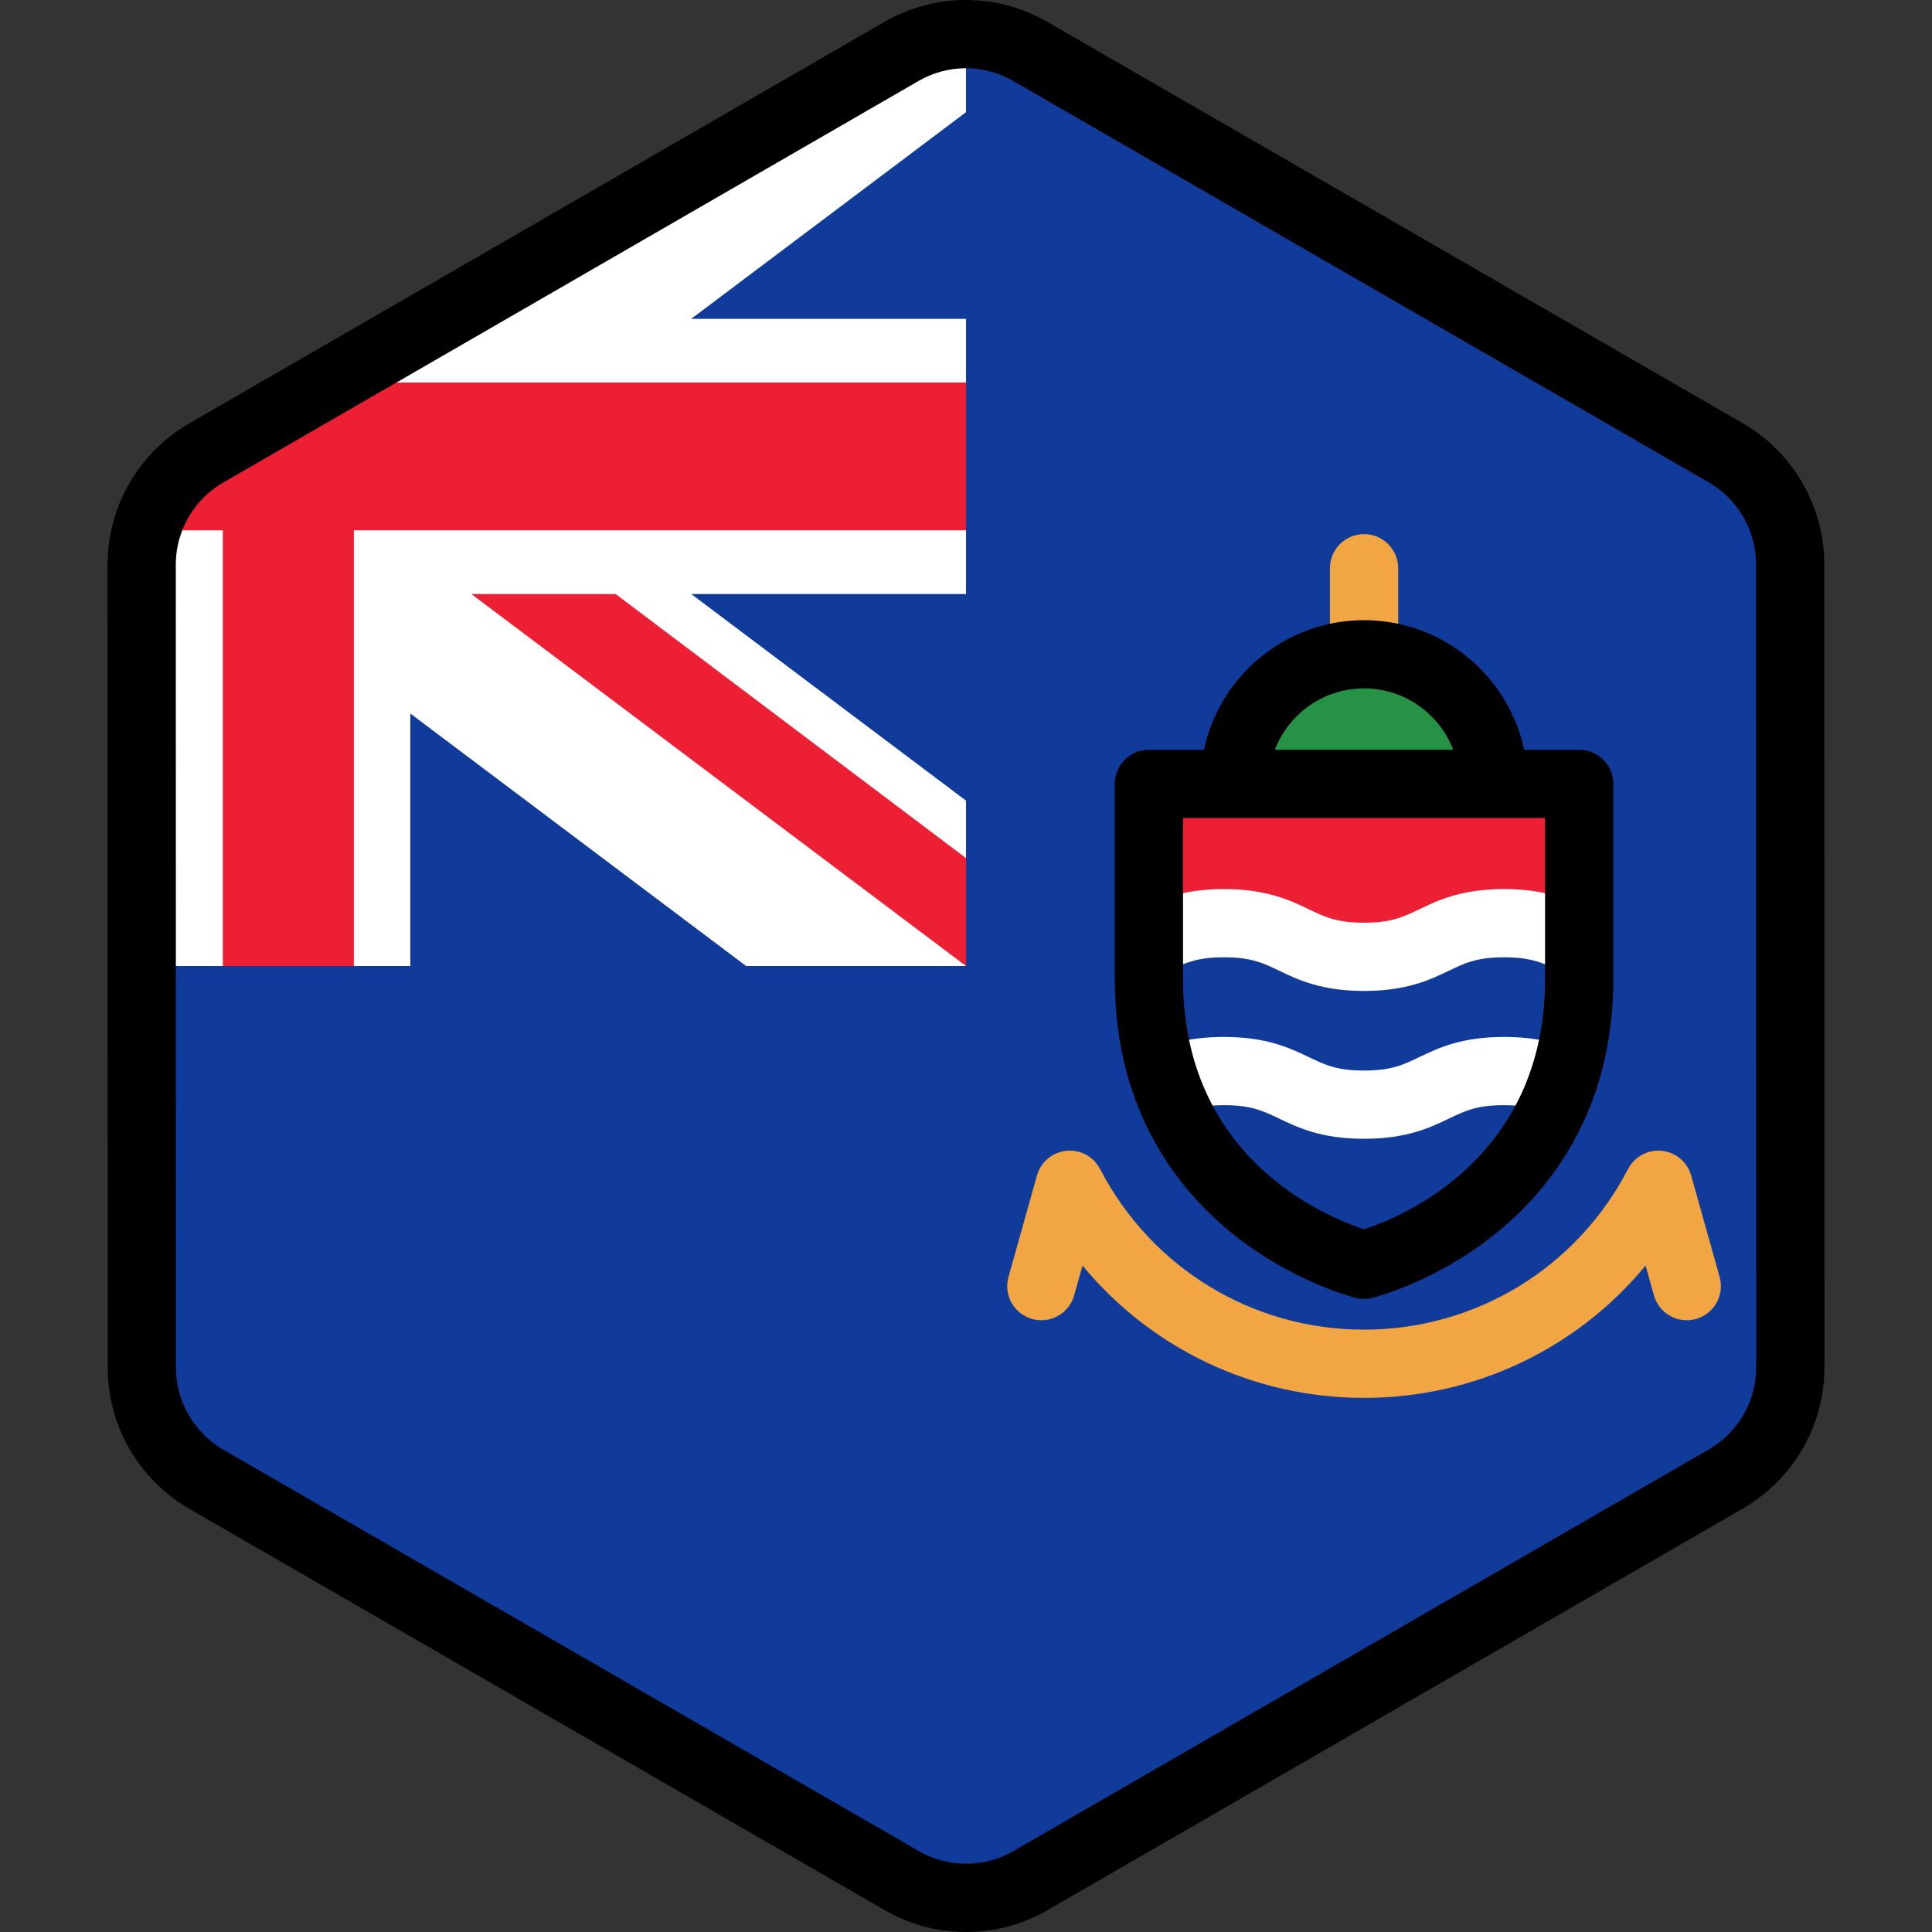 <?xml version="1.0" encoding="iso-8859-1"?>
<!-- Uploaded to: SVG Repo, www.svgrepo.com, Generator: SVG Repo Mixer Tools -->
<svg height="800px" width="800px" version="1.1" id="Layer_1" xmlns="http://www.w3.org/2000/svg" xmlns:xlink="http://www.w3.org/1999/xlink" 
	 viewBox="0 0 511.999 511.999" xml:space="preserve">
<rect x="0" y="0" width="511.999" height="511.999" fill="#333333" stroke="none"/>
<g>
	<path style="fill:#FFFFFF;" d="M473.104,371.851c0.176-0.611,0.336-1.227,0.479-1.849c0.046-0.201,0.088-0.401,0.13-0.603
		c0.115-0.541,0.213-1.085,0.301-1.634c0.037-0.237,0.076-0.474,0.109-0.711c0.076-0.545,0.131-1.093,0.181-1.644
		c0.019-0.225,0.047-0.448,0.061-0.674c0.053-0.767,0.084-1.537,0.084-2.313l0,0l0,0v-0.006l-0.007-40.904v-0.001l-0.005-26.204
		v-0.002v-4.213l-0.005-25.574l0,0l-0.008-48.824l-0.004-26.204l-0.007-40.985c0-2.996-0.408-5.93-1.16-8.75
		c-0.405-1.517-0.915-2.997-1.521-4.435c-2.477-5.877-6.574-11.016-11.925-14.74c-0.784-0.545-1.584-1.071-2.421-1.554l-22.872-13.2
		L413.1,94.467l-17.24-9.949L329.935,46.47l-25.719-14.842l-19.288-11.132l-11.952-6.898c-10.534-6.078-23.51-6.077-34.04,0.006
		l-11.873,6.857l-19.288,11.14l-25.717,14.854l0,0l-65.911,38.072l-28.889,16.686L65.85,113.578l-11.284,6.517
		c-0.811,0.469-1.589,0.979-2.352,1.507c-3.273,2.268-6.073,5.068-8.333,8.236c-1.517,2.128-2.781,4.423-3.773,6.841
		c-1.655,4.031-2.558,8.399-2.557,12.899l0.007,40.912l0.004,26.204l0.013,73.738l0.001,4.011v0.85v0.001v0.013l0,0v0.005l0,0
		l0.004,26.2v0.001l0.001,1.863l0.001,12.617l0.005,26.497v0.006l0,0c0,0.773,0.031,1.539,0.083,2.304
		c0.017,0.224,0.042,0.446,0.063,0.669c0.048,0.55,0.105,1.096,0.18,1.638c0.031,0.236,0.071,0.471,0.108,0.706
		c0.087,0.546,0.186,1.087,0.298,1.626c0.042,0.201,0.084,0.403,0.13,0.603c0.14,0.614,0.298,1.221,0.471,1.825
		c0.033,0.113,0.063,0.227,0.096,0.34c0.908,3.043,2.239,5.929,3.94,8.589c0,0,0.001,0.001,0.001,0.002l0.001,0.001
		c1.172,1.831,2.517,3.551,4.026,5.137c0.049,0.052,0.098,0.106,0.148,0.158c0.71,0.735,1.454,1.439,2.233,2.113
		c0.125,0.108,0.254,0.213,0.381,0.321c0.786,0.661,1.595,1.3,2.445,1.89c0.784,0.545,1.584,1.07,2.421,1.554l22.55,13.015
		l21.415,12.359l17.56,10.135l91.644,52.89l19.288,11.132l11.953,6.898c10.533,6.078,23.51,6.077,34.04-0.006l11.872-6.857
		l19.288-11.14l25.719-14.853l55.553-32.086l10.364-5.985l26.36-15.225l21.408-12.365l13.812-7.978
		c0.813-0.469,1.591-0.979,2.353-1.507c0.851-0.59,1.659-1.226,2.446-1.883c0.128-0.107,0.258-0.213,0.385-0.323
		c0.779-0.672,1.526-1.374,2.236-2.11c0.047-0.048,0.092-0.098,0.137-0.146c3.724-3.891,6.475-8.609,8.019-13.766
		C473.045,372.067,473.074,371.957,473.104,371.851z"/>
	<path style="fill:#FFFFFF;" d="M256,9.044c-2.94-0.004-5.882,0.375-8.748,1.132c-0.004,0.001-0.008,0.001-0.012,0.002
		c-0.665,0.176-1.325,0.377-1.982,0.596c-0.052,0.017-0.105,0.029-0.157,0.047c-0.614,0.206-1.221,0.439-1.826,0.682
		c-0.09,0.036-0.183,0.065-0.275,0.102c-0.528,0.217-1.046,0.461-1.566,0.705c-0.163,0.077-0.329,0.142-0.492,0.223
		c-0.563,0.277-1.116,0.58-1.667,0.89c-0.112,0.063-0.227,0.116-0.336,0.18l-11.873,6.857L207.777,31.6l-25.717,14.854l0,0
		l-65.913,38.073l-28.889,16.686L65.85,113.578l-11.284,6.517c-0.811,0.469-1.589,0.979-2.352,1.507
		c-1.636,1.133-3.155,2.4-4.546,3.781c-1.391,1.379-2.656,2.872-3.787,4.456c-0.948,1.33-1.784,2.732-2.532,4.182
		c-0.447,0.869-0.87,1.753-1.242,2.659c-0.251,0.61-0.479,1.228-0.692,1.854c-0.019,0.054-0.035,0.11-0.054,0.164
		c-0.205,0.608-0.394,1.221-0.567,1.841v0.001c-0.001,0.001-0.001,0.001-0.001,0.002c-0.398,1.433-0.704,2.899-0.915,4.387
		c-0.008,0.066-0.016,0.133-0.025,0.199c-0.082,0.616-0.145,1.237-0.194,1.861c-0.012,0.162-0.025,0.324-0.035,0.486
		c-0.045,0.698-0.075,1.398-0.075,2.104l0.001,7.842l-0.001,98.58h21.505h34.72h14.965v-66.914l88.984,66.914H256v-28.591v-15.231
		l-72.822-54.76H256v-16.88v-39.163V84.496h-72.822L256,29.737V9.044z"/>
</g>
<g>
	<polygon style="fill:#ED1F34;" points="124.902,157.419 256,255.999 256,227.409 163.145,157.419 	"/>
	<path style="fill:#ED1F34;" d="M59.055,140.54v115.461h34.72V140.54H256v-39.163H93.776v-3.929l-6.518,3.765L65.85,113.578
		l-11.284,6.517c-0.811,0.469-1.589,0.979-2.352,1.507c-1.636,1.133-3.155,2.4-4.546,3.781c-1.391,1.379-2.656,2.872-3.787,4.456
		c-0.948,1.33-1.784,2.732-2.532,4.182c-0.447,0.869-0.87,1.753-1.242,2.659c-0.251,0.61-0.479,1.228-0.692,1.854
		c-0.019,0.054-0.035,0.11-0.054,0.164c-0.205,0.608-0.394,1.221-0.567,1.841v0.001H59.055z"/>
</g>
<path style="fill:#103B9B;" d="M474.445,321.512L474.445,321.512l-0.005-26.206v-0.002v-4.213l-0.005-25.574l-0.007-48.824
	l-0.005-26.204l-0.007-40.985c0-2.996-0.407-5.93-1.16-8.75c-0.405-1.517-0.915-2.997-1.521-4.435
	c-2.477-5.877-6.574-11.016-11.925-14.74c-0.784-0.545-1.584-1.071-2.421-1.554l-22.872-13.2l-21.415-12.358l-17.24-9.949
	L329.937,46.47l-25.719-14.842L284.93,20.496l-11.952-6.898c-7.891-4.553-17.152-5.694-25.729-3.422l0,0
	c2.867-0.758,5.807-1.136,8.748-1.132v20.693l-72.819,54.76H256v16.88v39.163v16.88h-72.822L256,212.178v15.231v28.591h-58.275
	l-88.984-66.914v66.914H93.776h-34.72H37.568l0.006,34.432l0.001,4.011v0.85v0.001v0.013l0,0v0.005l0,0l0.004,26.2v0.001
	l0.001,1.863l0.001,12.617l0.005,26.497v0.006l0,0c0,0.773,0.031,1.539,0.084,2.304c0.016,0.224,0.042,0.446,0.061,0.669
	c0.048,0.55,0.105,1.096,0.18,1.639c0.033,0.236,0.071,0.47,0.108,0.705c0.087,0.546,0.184,1.087,0.298,1.626
	c0.042,0.201,0.084,0.403,0.13,0.603c0.14,0.614,0.298,1.221,0.471,1.825c0.033,0.113,0.063,0.227,0.095,0.34
	c0.909,3.043,2.24,5.929,3.941,8.589c0.001,0.001,0.001,0.001,0.001,0.002l0.001,0.001c1.173,1.831,2.517,3.551,4.026,5.136
	c0.051,0.053,0.098,0.106,0.148,0.159c0.709,0.735,1.454,1.439,2.231,2.112c0.125,0.11,0.256,0.215,0.382,0.322
	c0.786,0.661,1.595,1.3,2.445,1.89c0.784,0.545,1.584,1.071,2.421,1.554l22.55,13.015l21.415,12.359l17.561,10.135l91.642,52.89
	l19.288,11.132l11.953,6.898c10.533,6.078,23.51,6.077,34.04-0.006l11.872-6.857l19.288-11.14l25.719-14.853l55.553-32.086
	l10.364-5.985l26.36-15.225l21.408-12.365l13.812-7.978c0.813-0.469,1.591-0.979,2.353-1.507c0.851-0.59,1.659-1.226,2.446-1.883
	c0.128-0.107,0.258-0.213,0.385-0.323c0.779-0.672,1.526-1.374,2.236-2.11c0.047-0.048,0.09-0.098,0.137-0.146
	c3.724-3.891,6.475-8.609,8.019-13.766c0.031-0.106,0.06-0.216,0.09-0.323c0.176-0.611,0.336-1.227,0.479-1.849
	c0.046-0.201,0.088-0.401,0.13-0.603c0.113-0.541,0.213-1.086,0.3-1.635c0.039-0.236,0.076-0.473,0.11-0.71
	c0.076-0.545,0.131-1.093,0.181-1.644c0.019-0.225,0.046-0.447,0.061-0.674c0.053-0.767,0.084-1.537,0.084-2.313l0,0v-0.006
	L474.445,321.512z"/>
<path style="fill:#F2A643;" d="M361.488,182.435c-4.994,0-9.041-4.048-9.041-9.041v-22.806c0-4.993,4.047-9.041,9.041-9.041
	s9.041,4.048,9.041,9.041v22.806C370.529,178.387,366.482,182.435,361.488,182.435z"/>
<path style="fill:#ED1F34;" d="M304.471,207.736v51.708c0,61.648,57.016,75.74,57.016,75.74s57.015-14.093,57.015-75.74v-51.708
	L304.471,207.736L304.471,207.736z"/>
<path style="fill:#103B9B;" d="M361.509,335.185c0,0,57.016-14.093,57.016-75.74v-9.692c-5.134-2.418-9.732-5.095-19.904-5.095
	c-18.559,0-18.559,8.908-37.117,8.908c-18.558,0-18.558-8.908-37.114-8.908c-10.169,0-14.765,2.674-19.897,5.092v9.695
	C304.493,321.093,361.509,335.185,361.509,335.185z"/>
<g>
	<path style="fill:#FFFFFF;" d="M376.13,280.141c-4.31,2.069-7.425,3.564-14.646,3.564s-10.335-1.495-14.645-3.564
		c-4.96-2.381-11.133-5.344-22.47-5.344c-8.41,0-13.831,1.599-17.979,3.306c1.375,6.351,3.422,12.035,5.931,17.118
		c0.049-0.02,0.099-0.035,0.147-0.055c2.526-1.105,5.736-2.286,11.901-2.286c7.221,0,10.335,1.495,14.645,3.564
		c4.96,2.381,11.133,5.344,22.47,5.344c11.337,0,17.51-2.963,22.471-5.344c4.31-2.069,7.424-3.564,14.645-3.564
		c6.17,0,9.381,1.18,11.908,2.287c0.048,0.022,0.098,0.035,0.146,0.055c2.509-5.082,4.557-10.768,5.931-17.117
		c-4.148-1.708-9.572-3.308-17.985-3.308C387.263,274.797,381.09,277.76,376.13,280.141z"/>
	<path style="fill:#FFFFFF;" d="M398.6,235.616c-11.336,0-17.509,2.963-22.47,5.344c-4.31,2.069-7.425,3.565-14.646,3.565
		s-10.335-1.495-14.645-3.565c-4.96-2.381-11.133-5.344-22.47-5.344c-9.469,0-15.331,2.067-19.897,4.137v19.012
		c1.307,0.007,2.635-0.26,3.895-0.855l1.359-0.649c4.31-2.069,7.422-3.564,14.642-3.564c7.221,0,10.335,1.495,14.645,3.564
		c4.96,2.381,11.133,5.345,22.47,5.345c11.337,0,17.51-2.963,22.471-5.345c4.31-2.069,7.424-3.564,14.645-3.564
		c7.221,0,10.335,1.495,14.645,3.564l1.41,0.673c1.245,0.586,2.557,0.854,3.848,0.854v-19.034
		C413.935,237.686,408.074,235.616,398.6,235.616z"/>
</g>
<path style="fill:#259245;" d="M361.488,173.394c-18.966,0-34.343,15.376-34.343,34.343h68.686
	C395.831,188.77,380.455,173.394,361.488,173.394z"/>
<path style="fill:#F2A643;" d="M361.488,370.454c-29.316,0-56.436-13.058-74.606-35.061l-2.213,7.886
	c-1.349,4.808-6.339,7.612-11.147,6.263c-4.808-1.349-7.61-6.34-6.261-11.147l7.539-26.871c1.002-3.574,4.089-6.173,7.782-6.552
	c3.689-0.379,7.242,1.538,8.951,4.834c13.605,26.255,40.411,42.565,69.956,42.565c29.545,0,56.35-16.309,69.955-42.564
	c1.708-3.296,5.265-5.213,8.951-4.834c3.692,0.379,6.779,2.978,7.782,6.552l7.541,26.871c1.349,4.808-1.454,9.798-6.261,11.149
	c-4.809,1.348-9.798-1.455-11.147-6.263l-2.215-7.888C417.927,357.396,390.805,370.454,361.488,370.454z"/>
<path d="M418.503,198.695h-14.587c-4.171-19.596-21.607-34.343-42.428-34.343c-20.821,0-38.258,14.746-42.43,34.343h-14.587
	c-4.994,0-9.041,4.048-9.041,9.041v51.708c0,35.471,17.376,56.606,31.955,68.09c15.607,12.295,31.274,16.264,31.933,16.426
	c0.712,0.176,1.441,0.264,2.17,0.264s1.457-0.088,2.17-0.264c0.659-0.163,16.326-4.133,31.933-16.426
	c14.577-11.484,31.954-32.619,31.954-68.09v-51.708C427.544,202.743,423.497,198.695,418.503,198.695z M361.488,182.435
	c10.768,0,19.985,6.761,23.632,16.26h-47.264C341.503,189.195,350.721,182.435,361.488,182.435z M409.461,259.445
	c0,47.724-38.179,63.15-47.974,66.32c-9.795-3.171-47.975-18.598-47.975-66.32v-42.667h13.632h68.686h13.632v42.667H409.461z
	 M483.457,149.505c0-3.709-0.494-7.437-1.465-11.075c-0.501-1.887-1.149-3.777-1.926-5.623c-3.181-7.542-8.399-13.99-15.091-18.646
	c-1.114-0.775-2.086-1.398-3.066-1.964L277.499,5.768C270.962,1.995,263.516,0,255.965,0c-7.554,0-15.005,1.998-21.546,5.776
	L50.049,112.263c-0.944,0.545-1.891,1.149-2.985,1.907c-4.087,2.831-7.633,6.335-10.546,10.419c-1.91,2.681-3.515,5.592-4.776,8.658
	c-2.146,5.23-3.234,10.724-3.234,16.332l0.037,212.917c0,0.927,0.033,1.882,0.105,2.917c0.016,0.241,0.037,0.481,0.063,0.721
	l0.014,0.127c0.06,0.694,0.131,1.384,0.228,2.094c0.036,0.259,0.078,0.516,0.133,0.866c0.112,0.697,0.236,1.389,0.382,2.076
	c0.052,0.256,0.106,0.51,0.163,0.756c0.178,0.776,0.377,1.544,0.604,2.339c0.04,0.149,0.082,0.298,0.115,0.403
	c1.139,3.811,2.805,7.45,4.953,10.82c0.012,0.019,0.024,0.037,0.036,0.057c1.483,2.323,3.198,4.511,5.068,6.474
	c0.046,0.051,0.168,0.18,0.216,0.228c0.891,0.925,1.84,1.824,2.825,2.675l0.481,0.405c1.098,0.923,2.111,1.705,3.097,2.391
	c1.116,0.775,2.087,1.397,3.062,1.96L234.499,506.23c6.539,3.773,13.986,5.768,21.534,5.768c7.556,0,15.006-1.998,21.549-5.776
	l184.37-106.487c0.943-0.545,1.89-1.149,2.988-1.908c0.989-0.687,2.004-1.465,3.107-2.388l0.474-0.398
	c0.986-0.85,1.938-1.748,2.85-2.69l0.153-0.162c4.695-4.904,8.206-10.929,10.124-17.344c0.052-0.166,0.101-0.335,0.141-0.487
	c0.224-0.774,0.427-1.554,0.608-2.344c0.059-0.253,0.113-0.508,0.168-0.769c0.142-0.684,0.269-1.372,0.379-2.067l0.022-0.123
	c0.04-0.253,0.08-0.508,0.118-0.786c0.094-0.687,0.168-1.378,0.227-2.063l0.016-0.145c0.024-0.239,0.046-0.479,0.061-0.72
	c0.074-1.058,0.106-2.019,0.105-2.931L483.457,149.505z M465.348,364.1l-0.051,0.52c-0.035,0.406-0.076,0.813-0.128,1.192
	l-0.083,0.533c-0.064,0.404-0.137,0.804-0.219,1.197l-0.094,0.441c-0.106,0.458-0.224,0.91-0.363,1.388l-0.061,0.222
	c-1.13,3.761-3.164,7.251-5.902,10.114l-0.084,0.09c-0.514,0.532-1.068,1.052-1.638,1.545l-0.289,0.241
	c-0.67,0.561-1.257,1.014-1.787,1.382c-0.674,0.465-1.222,0.819-1.731,1.111l-184.376,106.49c-3.797,2.193-8.12,3.351-12.505,3.351
	c-4.38,0-8.703-1.157-12.495-3.347L59.131,384.143c-0.526-0.303-1.09-0.668-1.776-1.144c-0.539-0.375-1.109-0.817-1.816-1.41
	l-0.262-0.217c-0.573-0.495-1.124-1.017-1.577-1.486c-0.031-0.035-0.136-0.148-0.171-0.183c-1.086-1.142-2.075-2.397-2.929-3.73
	c-0.011-0.016-0.022-0.031-0.031-0.047c-1.256-1.965-2.23-4.087-2.886-6.28l-0.074-0.268c-0.129-0.445-0.245-0.891-0.351-1.353
	l-0.094-0.441c-0.082-0.389-0.154-0.781-0.219-1.198l-0.078-0.5c-0.054-0.4-0.095-0.803-0.133-1.221l-0.046-0.476
	c-0.036-0.561-0.061-1.125-0.061-1.7L46.59,149.579c0-3.24,0.633-6.427,1.879-9.463c0.732-1.783,1.667-3.476,2.774-5.028
	c1.695-2.378,3.753-4.415,6.114-6.051c0.674-0.465,1.221-0.819,1.73-1.111L243.463,21.434c3.795-2.192,8.119-3.351,12.502-3.351
	c4.382,0,8.703,1.159,12.495,3.347l184.41,106.428c0.528,0.304,1.09,0.667,1.778,1.145c3.881,2.7,6.908,6.446,8.754,10.824
	c0.452,1.074,0.829,2.169,1.119,3.26c0.567,2.124,0.855,4.283,0.855,6.421l0.034,212.93
	C465.41,363.004,465.384,363.566,465.348,364.1z"/>
</svg>